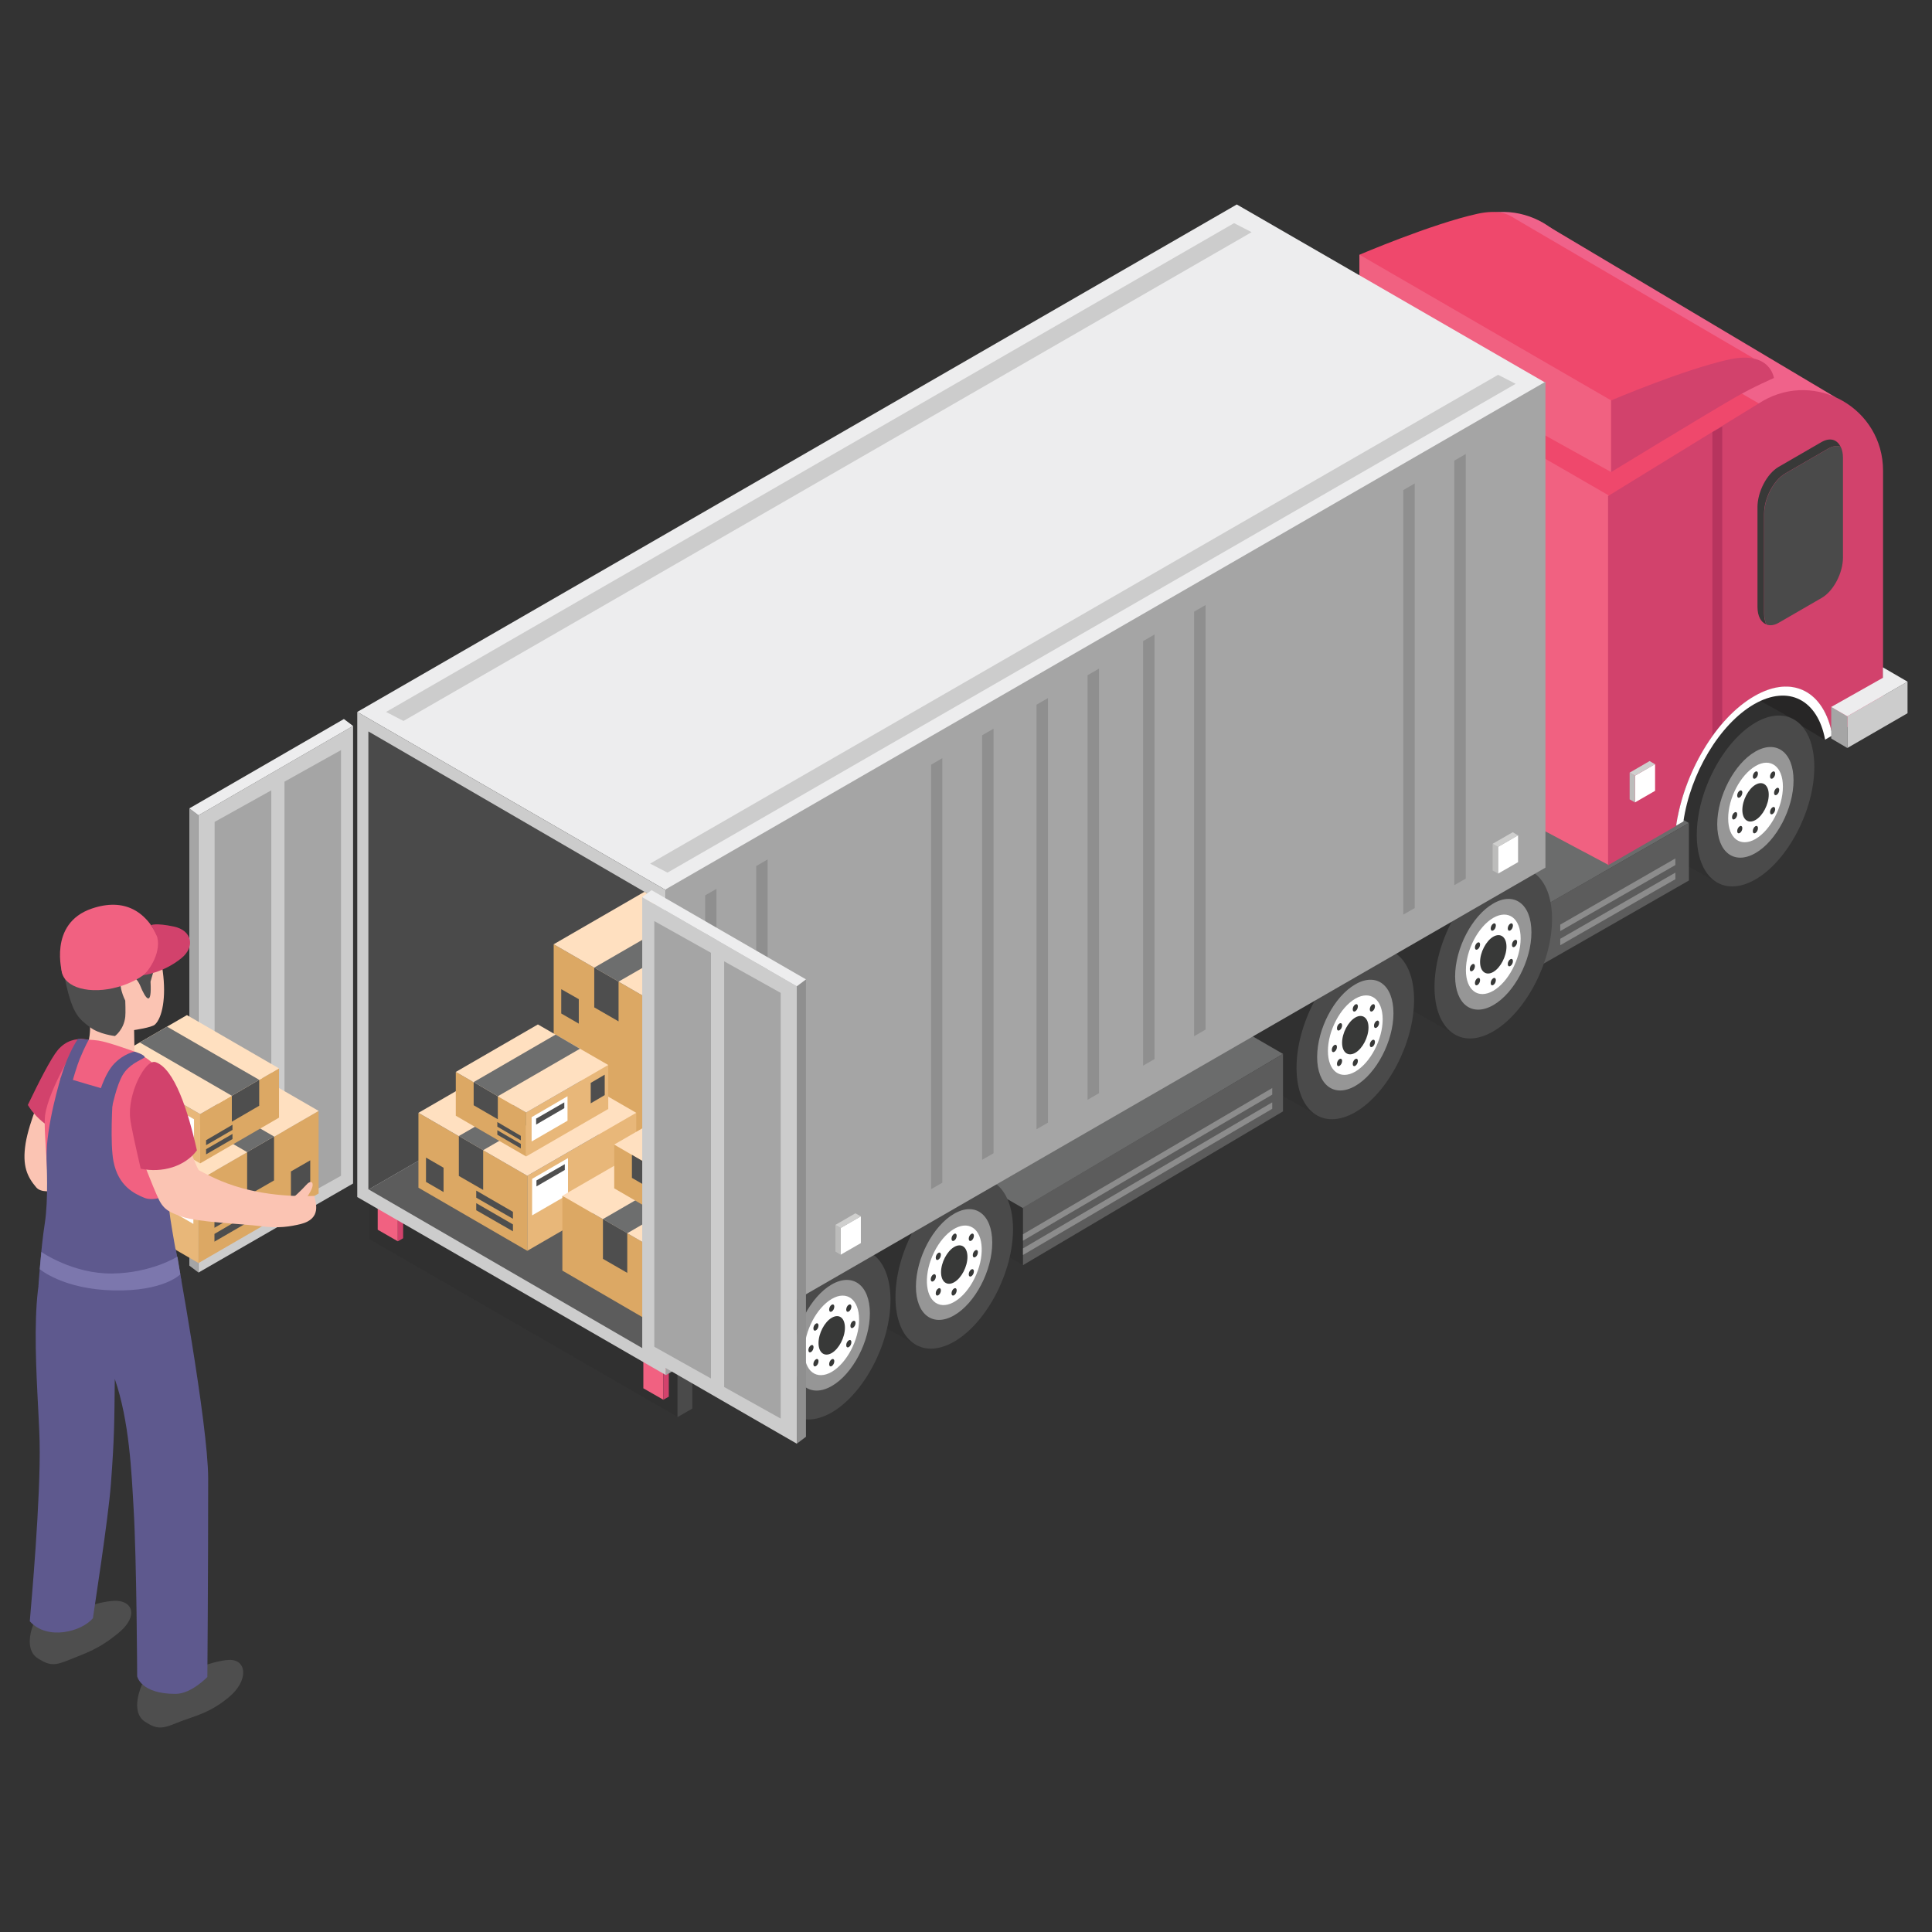 <?xml version="1.0" encoding="utf-8"?>
<!-- Generator: Adobe Illustrator 24.3.0, SVG Export Plug-In . SVG Version: 6.00 Build 0)  -->
<svg version="1.1" id="Layer_1" xmlns="http://www.w3.org/2000/svg" xmlns:xlink="http://www.w3.org/1999/xlink" x="0px" y="0px"
	 viewBox="0 0 120 120" style="enable-background:new 0 0 120 120;" xml:space="preserve">
<rect x="0" y="0" width="120" height="120" fill="#333333" stroke="none"/>
<style type="text/css">
	.st0{fill:#F0628A;}
	.st1{fill:#272626;}
	.st2{fill:#303030;}
	.st3{fill:#4A4A4A;}
	.st4{fill:#969696;}
	.st5{fill:#FFFFFF;}
	.st6{fill:#383938;}
	.st7{fill:#6B6C6C;}
	.st8{fill:#5C5C5C;}
	.st9{fill:#8C8C8C;}
	.st10{fill:#EF486C;}
	.st11{fill:#F16181;}
	.st12{fill:#EDEDEE;}
	.st13{fill:#CCCCCC;}
	.st14{fill:#D2426C;}
	.st15{fill:#F05578;}
	.st16{fill:#A5A5A5;}
	.st17{fill:#8F8F8F;}
	.st18{fill:#BCBCBB;}
	.st19{fill:#CFCFCE;}
	.st20{fill:#B7345E;}
	.st21{fill:#DCA864;}
	.st22{fill:#FFE0C0;}
	.st23{fill:#4E4E4E;}
	.st24{fill:#6D6E6E;}
	.st25{fill:#E8B779;}
	.st26{fill:#FBC4B3;}
	.st27{fill:#5E598E;}
	.st28{fill:#7C77AD;}
</style>
<g>
	<g>
		<polygon class="st0" points="114.03,24.69 96.24,14.1 91.76,16.78 108.88,26.34 		"/>
		<path class="st0" d="M90.86,13.84l-9.6,5.9v22.93l4.23-2.44c0.47-3.26,2.46-6.66,4.85-8.04c2.38-1.38,4.37-0.28,4.85,2.44
			l3.15-1.82V18.15C98.33,14.31,94.18,11.92,90.86,13.84z"/>
		<path class="st1" d="M113.34,45.95l-2.8-1.69l-2.64-1.35c0,0,2.25-0.72,2.39-0.81C110.44,42.02,114.07,43.32,113.34,45.95z"/>
		<g>
			<path class="st2" d="M109.94,46.11c0,2.69-1.64,5.81-3.65,6.98c-2.02,1.16-3.65-0.07-3.65-2.76c0-2.69,1.64-5.81,3.65-6.98
				C108.31,42.19,109.94,43.42,109.94,46.11z"/>
			<polygon class="st2" points="106.67,54.82 104.02,53.34 108.74,43.2 111.27,44.61 			"/>
			<path class="st3" d="M112.69,47.64c0,2.69-1.64,5.81-3.65,6.98c-2.02,1.16-3.65-0.07-3.65-2.76c0-2.69,1.64-5.81,3.65-6.98
				C111.05,43.72,112.69,44.95,112.69,47.64z"/>
			<path class="st4" d="M111.4,48.47c0,1.74-1.06,3.77-2.37,4.52s-2.37-0.05-2.37-1.79c0-1.74,1.06-3.77,2.37-4.52
				C110.34,45.93,111.4,46.73,111.4,48.47z"/>
			<path class="st5" d="M110.74,48.86c0,1.25-0.76,2.7-1.7,3.25c-0.94,0.54-1.7-0.03-1.7-1.28c0-1.25,0.76-2.7,1.7-3.25
				C109.97,47.03,110.74,47.61,110.74,48.86z"/>
			<path class="st6" d="M109.86,49.36c0,0.6-0.37,1.31-0.82,1.57c-0.45,0.26-0.82-0.02-0.82-0.62s0.37-1.31,0.82-1.57
				C109.49,48.48,109.86,48.76,109.86,49.36z"/>
			<path class="st6" d="M109.19,48.05c0,0.12-0.07,0.25-0.16,0.3c-0.09,0.05-0.16,0-0.16-0.12c0-0.12,0.07-0.25,0.16-0.3
				C109.12,47.88,109.19,47.94,109.19,48.05z"/>
			<path class="st6" d="M110.26,48.05c0,0.12-0.07,0.25-0.16,0.3c-0.09,0.05-0.16,0-0.16-0.12c0-0.12,0.07-0.25,0.16-0.3
				C110.19,47.88,110.26,47.94,110.26,48.05z"/>
			<path class="st6" d="M108.22,49.23c0,0.12-0.07,0.25-0.16,0.3c-0.09,0.05-0.16,0-0.16-0.12c0-0.12,0.07-0.25,0.16-0.3
				C108.14,49.06,108.22,49.11,108.22,49.23z"/>
			<path class="st6" d="M110.26,50.26c0,0.12-0.07,0.25-0.16,0.3s-0.16,0-0.16-0.12c0-0.12,0.07-0.25,0.16-0.3
				S110.26,50.15,110.26,50.26z"/>
			<path class="st6" d="M108.22,51.44c0,0.12-0.07,0.25-0.16,0.3c-0.09,0.05-0.16,0-0.16-0.12c0-0.12,0.07-0.25,0.16-0.3
				C108.14,51.27,108.22,51.32,108.22,51.44z"/>
			<path class="st6" d="M110.51,49.07c0,0.12-0.07,0.25-0.16,0.3c-0.09,0.05-0.16,0-0.16-0.12c0-0.12,0.07-0.25,0.16-0.3
				C110.44,48.9,110.51,48.95,110.51,49.07z"/>
			<path class="st6" d="M107.9,50.58c0,0.12-0.07,0.25-0.16,0.3c-0.09,0.05-0.16,0-0.16-0.12c0-0.12,0.07-0.25,0.16-0.3
				C107.83,50.41,107.9,50.46,107.9,50.58z"/>
			<path class="st6" d="M109.19,51.44c0,0.12-0.07,0.25-0.16,0.3c-0.09,0.05-0.16,0-0.16-0.12c0-0.12,0.07-0.25,0.16-0.3
				C109.12,51.27,109.19,51.32,109.19,51.44z"/>
		</g>
		<g>
			<polygon class="st7" points="84.57,54.35 97.59,46.91 104.9,51.12 91.82,58.62 			"/>
			<polygon class="st8" points="104.9,51.12 91.76,58.64 91.76,62.21 104.9,54.69 			"/>
			<polygon class="st9" points="104.06,54.2 96.91,58.31 96.91,58.71 104.06,54.61 			"/>
			<polygon class="st9" points="104.06,53.32 96.91,57.43 96.91,57.83 104.06,53.73 			"/>
		</g>
		<polygon class="st10" points="99.92,30.88 109.44,25.17 90.36,14.15 80.95,19.93 		"/>
		<path class="st10" d="M84.44,20.27c0,0,5.65-3.45,7.69-4.63c1.14-0.66,2.42-1.21,2.42-1.21s-0.21-1.72-2.79-1.15
			c-2.82,0.62-7.32,2.54-7.32,2.54V20.27z"/>
		<polygon class="st10" points="108.98,22.29 93.91,13.47 85.34,16.34 100.07,26.34 		"/>
		<polygon class="st11" points="99.92,53.73 91.76,49.39 91.76,26.06 99.92,30.77 		"/>
		<polygon class="st11" points="100.07,29.32 84.44,20.64 84.44,15.82 100.07,24.87 		"/>
		<g>
			<polygon class="st2" points="59.52,72.14 63.54,74.46 63.54,78.58 59.52,76.26 			"/>
			<g>
				<path class="st2" d="M93.66,55.55c0,2.69-1.64,5.81-3.65,6.98c-2.02,1.16-3.65-0.07-3.65-2.76c0-2.69,1.64-5.81,3.65-6.98
					C92.02,51.63,93.66,52.86,93.66,55.55z"/>
				<polygon class="st2" points="90.38,64.26 87.74,62.77 92.46,52.64 94.99,54.05 				"/>
				<path class="st3" d="M96.4,57.08c0,2.69-1.64,5.81-3.65,6.98s-3.65-0.07-3.65-2.76c0-2.69,1.64-5.81,3.65-6.98
					C94.77,53.16,96.4,54.39,96.4,57.08z"/>
				<path class="st4" d="M95.12,57.91c0,1.74-1.06,3.77-2.37,4.52s-2.37-0.05-2.37-1.79c0-1.74,1.06-3.77,2.37-4.52
					C94.06,55.36,95.12,56.16,95.12,57.91z"/>
				<path class="st5" d="M94.45,58.29c0,1.25-0.76,2.7-1.7,3.25c-0.94,0.54-1.7-0.03-1.7-1.28c0-1.25,0.76-2.7,1.7-3.25
					C93.69,56.47,94.45,57.04,94.45,58.29z"/>
				<path class="st6" d="M93.57,58.8c0,0.6-0.37,1.31-0.82,1.57c-0.45,0.26-0.82-0.02-0.82-0.62s0.37-1.31,0.82-1.57
					C93.2,57.92,93.57,58.2,93.57,58.8z"/>
				<path class="st6" d="M92.91,57.49c0,0.12-0.07,0.25-0.16,0.3c-0.09,0.05-0.16,0-0.16-0.12c0-0.12,0.07-0.25,0.16-0.3
					C92.84,57.32,92.91,57.37,92.91,57.49z"/>
				<path class="st6" d="M93.97,57.49c0,0.12-0.07,0.25-0.16,0.3c-0.09,0.05-0.16,0-0.16-0.12c0-0.12,0.07-0.25,0.16-0.3
					C93.9,57.32,93.97,57.37,93.97,57.49z"/>
				<path class="st6" d="M91.93,58.67c0,0.12-0.07,0.25-0.16,0.3c-0.09,0.05-0.16,0-0.16-0.12c0-0.12,0.07-0.25,0.16-0.3
					S91.93,58.55,91.93,58.67z"/>
				<path class="st6" d="M93.97,59.7c0,0.12-0.07,0.25-0.16,0.3s-0.16,0-0.16-0.12c0-0.12,0.07-0.25,0.16-0.3
					C93.9,59.53,93.97,59.58,93.97,59.7z"/>
				<path class="st6" d="M91.93,60.88c0,0.12-0.07,0.25-0.16,0.3c-0.09,0.05-0.16,0-0.16-0.12s0.07-0.25,0.16-0.3
					S91.93,60.76,91.93,60.88z"/>
				<path class="st6" d="M94.23,58.51c0,0.12-0.07,0.25-0.16,0.3c-0.09,0.05-0.16,0-0.16-0.12c0-0.12,0.07-0.25,0.16-0.3
					C94.16,58.34,94.23,58.39,94.23,58.51z"/>
				<path class="st6" d="M91.61,60.01c0,0.12-0.07,0.25-0.16,0.3c-0.09,0.05-0.16,0-0.16-0.12c0-0.12,0.07-0.25,0.16-0.3
					C91.54,59.84,91.61,59.9,91.61,60.01z"/>
				<path class="st6" d="M92.91,60.88c0,0.12-0.07,0.25-0.16,0.3c-0.09,0.05-0.16,0-0.16-0.12s0.07-0.25,0.16-0.3
					C92.84,60.71,92.91,60.76,92.91,60.88z"/>
			</g>
			<g>
				<path class="st2" d="M85.09,60.57c0,2.69-1.64,5.81-3.65,6.98c-2.02,1.16-3.65-0.07-3.65-2.76c0-2.69,1.64-5.81,3.65-6.98
					C83.45,56.65,85.09,57.88,85.09,60.57z"/>
				<polygon class="st2" points="81.81,69.28 79.17,67.79 83.89,57.66 86.42,59.07 				"/>
				<path class="st3" d="M87.83,62.1c0,2.69-1.64,5.81-3.65,6.98c-2.02,1.16-3.65-0.07-3.65-2.76s1.64-5.81,3.65-6.98
					C86.2,58.17,87.83,59.41,87.83,62.1z"/>
				<path class="st4" d="M86.55,62.93c0,1.74-1.06,3.77-2.37,4.52c-1.31,0.75-2.37-0.05-2.37-1.79c0-1.74,1.06-3.77,2.37-4.52
					C85.49,60.38,86.55,61.18,86.55,62.93z"/>
				<path class="st5" d="M85.88,63.31c0,1.25-0.76,2.7-1.7,3.25c-0.94,0.54-1.7-0.03-1.7-1.28c0-1.25,0.76-2.7,1.7-3.25
					C85.12,61.49,85.88,62.06,85.88,63.31z"/>
				<path class="st6" d="M85,63.82c0,0.6-0.37,1.31-0.82,1.57c-0.45,0.26-0.82-0.02-0.82-0.62c0-0.6,0.37-1.31,0.82-1.57
					C84.63,62.94,85,63.22,85,63.82z"/>
				<path class="st6" d="M84.34,62.51c0,0.12-0.07,0.25-0.16,0.3c-0.09,0.05-0.16,0-0.16-0.12c0-0.12,0.07-0.25,0.16-0.3
					C84.27,62.34,84.34,62.39,84.34,62.51z"/>
				<path class="st6" d="M85.4,62.51c0,0.12-0.07,0.25-0.16,0.3c-0.09,0.05-0.16,0-0.16-0.12c0-0.12,0.07-0.25,0.16-0.3
					C85.33,62.34,85.4,62.39,85.4,62.51z"/>
				<path class="st6" d="M83.36,63.69c0,0.12-0.07,0.25-0.16,0.3c-0.09,0.05-0.16,0-0.16-0.12c0-0.12,0.07-0.25,0.16-0.3
					C83.29,63.52,83.36,63.57,83.36,63.69z"/>
				<path class="st6" d="M85.4,64.72c0,0.12-0.07,0.25-0.16,0.3c-0.09,0.05-0.16,0-0.16-0.12c0-0.12,0.07-0.25,0.16-0.3
					C85.33,64.55,85.4,64.6,85.4,64.72z"/>
				<path class="st6" d="M83.36,65.9c0,0.12-0.07,0.25-0.16,0.3c-0.09,0.05-0.16,0-0.16-0.12c0-0.12,0.07-0.25,0.16-0.3
					C83.29,65.73,83.36,65.78,83.36,65.9z"/>
				<path class="st6" d="M85.66,63.53c0,0.12-0.07,0.25-0.16,0.3c-0.09,0.05-0.16,0-0.16-0.12c0-0.12,0.07-0.25,0.16-0.3
					C85.58,63.36,85.66,63.41,85.66,63.53z"/>
				<path class="st6" d="M83.04,65.03c0,0.12-0.07,0.25-0.16,0.3c-0.09,0.05-0.16,0-0.16-0.12c0-0.12,0.07-0.25,0.16-0.3
					C82.97,64.86,83.04,64.92,83.04,65.03z"/>
				<path class="st6" d="M84.34,65.9c0,0.12-0.07,0.25-0.16,0.3c-0.09,0.05-0.16,0-0.16-0.12c0-0.12,0.07-0.25,0.16-0.3
					C84.27,65.73,84.34,65.78,84.34,65.9z"/>
			</g>
			<g>
				<polygon class="st7" points="56.24,70.82 72.39,61.24 79.69,65.46 63.54,75.04 				"/>
				<polygon class="st8" points="63.54,75.01 63.54,78.58 79.69,69.03 79.69,65.46 				"/>
				<polygon class="st9" points="63.54,77.54 63.54,77.95 79.02,68.87 79.02,68.47 				"/>
				<polygon class="st9" points="63.54,76.66 63.54,77.06 79.02,67.99 79.02,67.58 				"/>
			</g>
			<g>
				<path class="st2" d="M60.17,74.82c0,2.69-1.64,5.81-3.65,6.98c-2.02,1.16-3.65-0.07-3.65-2.76c0-2.69,1.64-5.81,3.65-6.98
					C58.54,70.89,60.17,72.13,60.17,74.82z"/>
				<polygon class="st2" points="56.9,83.53 54.25,82.04 58.97,71.91 61.5,73.32 				"/>
				<path class="st3" d="M62.92,76.35c0,2.69-1.64,5.81-3.65,6.98c-2.02,1.16-3.65-0.07-3.65-2.76c0-2.69,1.64-5.81,3.65-6.98
					C61.28,72.42,62.92,73.66,62.92,76.35z"/>
				<path class="st4" d="M61.63,77.18c0,1.74-1.06,3.77-2.37,4.52c-1.31,0.75-2.37-0.05-2.37-1.79c0-1.74,1.06-3.77,2.37-4.52
					C60.57,74.63,61.63,75.43,61.63,77.18z"/>
				
					<ellipse transform="matrix(0.392 -0.92 0.92 0.392 -36.213 102.322)" class="st5" cx="59.26" cy="78.54" rx="2.61" ry="1.48"/>
				<path class="st6" d="M60.09,78.07c0,0.6-0.37,1.31-0.82,1.57c-0.45,0.26-0.82-0.02-0.82-0.62c0-0.6,0.37-1.31,0.82-1.57
					C59.72,77.19,60.09,77.46,60.09,78.07z"/>
				<path class="st6" d="M59.42,76.76c0,0.12-0.07,0.25-0.16,0.3s-0.16,0-0.16-0.12c0-0.12,0.07-0.25,0.16-0.3
					S59.42,76.64,59.42,76.76z"/>
				<path class="st6" d="M60.49,76.76c0,0.12-0.07,0.25-0.16,0.3s-0.16,0-0.16-0.12c0-0.12,0.07-0.25,0.16-0.3
					S60.49,76.64,60.49,76.76z"/>
				<path class="st6" d="M58.44,77.94c0,0.12-0.07,0.25-0.16,0.3c-0.09,0.05-0.16,0-0.16-0.12c0-0.12,0.07-0.25,0.16-0.3
					C58.37,77.77,58.44,77.82,58.44,77.94z"/>
				<path class="st6" d="M60.49,78.97c0,0.12-0.07,0.25-0.16,0.3s-0.16,0-0.16-0.12c0-0.12,0.07-0.25,0.16-0.3
					C60.42,78.8,60.49,78.85,60.49,78.97z"/>
				<path class="st6" d="M58.44,80.15c0,0.12-0.07,0.25-0.16,0.3c-0.09,0.05-0.16,0-0.16-0.12c0-0.12,0.07-0.25,0.16-0.3
					C58.37,79.98,58.44,80.03,58.44,80.15z"/>
				<path class="st6" d="M60.74,77.78c0,0.12-0.07,0.25-0.16,0.3c-0.09,0.05-0.16,0-0.16-0.12c0-0.12,0.07-0.25,0.16-0.3
					C60.67,77.61,60.74,77.66,60.74,77.78z"/>
				<path class="st6" d="M58.13,79.28c0,0.12-0.07,0.25-0.16,0.3c-0.09,0.05-0.16,0-0.16-0.12c0-0.12,0.07-0.25,0.16-0.3
					C58.06,79.11,58.13,79.17,58.13,79.28z"/>
				<path class="st6" d="M59.42,80.15c0,0.12-0.07,0.25-0.16,0.3c-0.09,0.05-0.16,0-0.16-0.12c0-0.12,0.07-0.25,0.16-0.3
					S59.42,80.03,59.42,80.15z"/>
			</g>
			<g>
				<path class="st2" d="M52.57,79.22c0,2.69-1.64,5.81-3.65,6.98c-2.02,1.16-3.65-0.07-3.65-2.76c0-2.69,1.64-5.81,3.65-6.98
					C50.93,75.29,52.57,76.53,52.57,79.22z"/>
				<polygon class="st2" points="49.29,87.93 46.65,86.44 51.37,76.3 53.9,77.72 				"/>
				<path class="st3" d="M55.31,80.75c0,2.69-1.64,5.81-3.65,6.98c-2.02,1.16-3.65-0.07-3.65-2.76c0-2.69,1.64-5.81,3.65-6.98
					C53.68,76.82,55.31,78.06,55.31,80.75z"/>
				<path class="st4" d="M54.03,81.57c0,1.74-1.06,3.77-2.37,4.52c-1.31,0.75-2.37-0.05-2.37-1.79c0-1.74,1.06-3.77,2.37-4.52
					C52.97,79.03,54.03,79.83,54.03,81.57z"/>
				<path class="st5" d="M53.36,81.96c0,1.25-0.76,2.7-1.7,3.25c-0.94,0.54-1.7-0.03-1.7-1.28c0-1.25,0.76-2.7,1.7-3.25
					C52.6,80.13,53.36,80.71,53.36,81.96z"/>
				<path class="st6" d="M52.48,82.47c0,0.6-0.37,1.31-0.82,1.57c-0.45,0.26-0.82-0.02-0.82-0.62c0-0.6,0.37-1.31,0.82-1.57
					C52.12,81.58,52.48,81.86,52.48,82.47z"/>
				<path class="st6" d="M51.82,81.16c0,0.12-0.07,0.25-0.16,0.3c-0.09,0.05-0.16,0-0.16-0.12c0-0.12,0.07-0.25,0.16-0.3
					C51.75,80.99,51.82,81.04,51.82,81.16z"/>
				<path class="st6" d="M52.88,81.16c0,0.12-0.07,0.25-0.16,0.3c-0.09,0.05-0.16,0-0.16-0.12c0-0.12,0.07-0.25,0.16-0.3
					C52.81,80.99,52.88,81.04,52.88,81.16z"/>
				<path class="st6" d="M50.84,82.33c0,0.12-0.07,0.25-0.16,0.3c-0.09,0.05-0.16,0-0.16-0.12s0.07-0.25,0.16-0.3
					C50.77,82.16,50.84,82.22,50.84,82.33z"/>
				<path class="st6" d="M52.88,83.37c0,0.12-0.07,0.25-0.16,0.3c-0.09,0.05-0.16,0-0.16-0.12c0-0.12,0.07-0.25,0.16-0.3
					C52.81,83.2,52.88,83.25,52.88,83.37z"/>
				<path class="st6" d="M50.84,84.55c0,0.12-0.07,0.25-0.16,0.3c-0.09,0.05-0.16,0-0.16-0.12c0-0.12,0.07-0.25,0.16-0.3
					C50.77,84.38,50.84,84.43,50.84,84.55z"/>
				<path class="st6" d="M53.14,82.17c0,0.12-0.07,0.25-0.16,0.3c-0.09,0.05-0.16,0-0.16-0.12c0-0.12,0.07-0.25,0.16-0.3
					C53.07,82.01,53.14,82.06,53.14,82.17z"/>
				<path class="st6" d="M50.53,83.68c0,0.12-0.07,0.25-0.16,0.3c-0.09,0.05-0.16,0-0.16-0.12c0-0.12,0.07-0.25,0.16-0.3
					S50.53,83.56,50.53,83.68z"/>
				<path class="st6" d="M51.82,84.55c0,0.12-0.07,0.25-0.16,0.3c-0.09,0.05-0.16,0-0.16-0.12c0-0.12,0.07-0.25,0.16-0.3
					C51.75,84.38,51.82,84.43,51.82,84.55z"/>
			</g>
			<path class="st3" d="M46.3,84.82c-1.07-0.55-2.63-1.36-2.63-1.36l3.12-1.42L46.3,84.82z"/>
			<path class="st4" d="M51.35,76.3l-0.29,0.17c-2.95,1.74-4.76,4.92-4.76,8.35l0,0l0.88-0.53l0.06-0.37
				c0.37-2.16,1.51-4.12,3.22-5.51l0.39-0.31L51.35,76.3z"/>
			<polygon class="st12" points="41.36,55.29 95.99,23.77 76.82,12.7 22.19,44.22 			"/>
			<polygon class="st13" points="25.06,44.78 77.74,14.42 76.65,13.86 23.98,44.22 			"/>
			<polygon class="st13" points="41.46,54.2 94.14,23.84 93.05,23.28 40.38,53.64 			"/>
			<polygon class="st2" points="22.95,73.84 22.95,76.97 42.11,88.02 42.11,84.9 			"/>
			<polygon class="st3" points="43,84.37 42.08,84.9 42.08,88.02 43,87.49 			"/>
			<g>
				<polygon class="st11" points="41.2,86.94 39.96,86.23 39.96,84.56 41.2,85.28 				"/>
				<polygon class="st14" points="41.54,85.09 41.2,85.28 41.2,86.94 41.54,86.75 				"/>
				<polygon class="st15" points="41.54,85.09 40.29,84.37 39.96,84.57 41.2,85.28 				"/>
			</g>
			<g>
				<polygon class="st11" points="24.71,77.1 23.46,76.38 23.46,74.72 24.71,75.44 				"/>
				<polygon class="st14" points="25.04,75.25 24.71,75.44 24.71,77.1 25.04,76.91 				"/>
				<polygon class="st15" points="25.04,75.25 23.8,74.53 23.46,74.72 24.71,75.44 				"/>
			</g>
			<g>
				<polygon class="st13" points="22.19,44.22 22.19,68.16 22.19,70.05 22.19,74.35 41.36,85.41 41.36,81.1 41.36,79.23 
					41.36,55.29 				"/>
				<g>
					<polygon class="st3" points="40.68,55.77 22.88,45.43 22.88,66.7 22.88,68.37 22.88,73.86 22.9,73.88 40.68,63.62 					"/>
					<polygon class="st8" points="40.68,63.62 22.9,73.88 40.68,84.19 					"/>
				</g>
				<polygon class="st5" points="72.55,42.14 57.74,50.68 55.51,53.6 72.55,43.77 				"/>
				<polygon class="st5" points="72.55,39.26 61.32,45.86 59.09,48.77 72.55,40.89 				"/>
				<polygon class="st16" points="41.36,55.23 41.36,79.23 41.36,82.59 41.36,85.41 95.99,53.89 95.99,51.08 95.99,47.71 
					95.99,23.71 				"/>
				<polygon class="st17" points="44.5,55.21 43.8,55.61 43.8,81.98 44.5,81.57 				"/>
				<polygon class="st17" points="47.68,53.38 46.97,53.79 46.97,80.15 47.68,79.74 				"/>
				<polygon class="st17" points="58.53,47.09 57.83,47.5 57.83,73.86 58.53,73.46 				"/>
				<polygon class="st17" points="61.71,45.26 61,45.67 61,72.04 61.71,71.63 				"/>
				<polygon class="st17" points="65.09,43.36 64.38,43.77 64.38,70.14 65.09,69.73 				"/>
				<polygon class="st17" points="68.26,41.53 67.55,41.94 67.55,68.31 68.26,67.9 				"/>
				<polygon class="st17" points="71.71,39.41 71,39.82 71,66.19 71.71,65.78 				"/>
				<polygon class="st17" points="74.88,37.58 74.17,37.99 74.17,64.36 74.88,63.95 				"/>
				<polygon class="st17" points="87.87,30.03 87.16,30.44 87.16,56.81 87.87,56.4 				"/>
				<polygon class="st17" points="91.04,28.2 90.33,28.61 90.33,54.98 91.04,54.57 				"/>
			</g>
			<g>
				<polygon class="st5" points="93.05,54.26 94.29,53.55 94.29,51.88 93.05,52.6 				"/>
				<polygon class="st18" points="92.71,52.41 93.05,52.6 93.05,54.26 92.71,54.07 				"/>
				<polygon class="st19" points="92.71,52.41 93.96,51.69 94.29,51.89 93.05,52.6 				"/>
			</g>
			<g>
				<polygon class="st5" points="52.22,77.93 53.47,77.21 53.47,75.55 52.22,76.27 				"/>
				<polygon class="st18" points="51.89,76.08 52.22,76.27 52.22,77.93 51.89,77.74 				"/>
				<polygon class="st19" points="51.89,76.08 53.13,75.36 53.47,75.55 52.22,76.27 				"/>
			</g>
		</g>
		<g>
			<polygon class="st13" points="21.93,45.09 12.33,50.64 12.33,79.04 21.93,73.51 			"/>
			<polygon class="st16" points="12.33,79.04 11.76,78.61 11.76,50.21 12.33,50.64 			"/>
			<polygon class="st12" points="21.93,45.09 21.36,44.66 11.76,50.21 12.33,50.64 			"/>
			<polygon class="st16" points="13.33,77.49 16.85,75.53 16.85,49.09 13.33,51.05 			"/>
			<polygon class="st16" points="17.67,74.99 21.18,73.03 21.18,46.59 17.67,48.55 			"/>
		</g>
		<path class="st14" d="M109.48,24.91l-9.6,5.9v22.93l4.23-2.44c0.47-3.26,2.46-6.66,4.85-8.04c2.38-1.38,4.37-0.28,4.85,2.44
			l3.15-1.82V29.22C116.95,25.38,112.8,22.99,109.48,24.91z"/>
		<polygon class="st20" points="106.97,26.49 106.36,26.84 106.36,45.95 106.97,45.2 		"/>
		<g>
			<path class="st5" d="M108.95,43.74c-2.16,1.25-3.96,4.32-4.39,7.28l-0.45,0.26c0.47-3.26,2.46-6.66,4.85-8.04
				c2.38-1.38,4.37-0.28,4.85,2.44l-0.45,0.26C112.91,43.49,111.11,42.5,108.95,43.74z"/>
		</g>
		<path class="st14" d="M100.07,29.32c0,0,5.65-3.45,7.69-4.63c1.14-0.66,2.42-1.21,2.42-1.21s-0.21-1.72-2.79-1.15
			c-2.82,0.62-7.32,2.54-7.32,2.54V29.32z"/>
		<g>
			<path class="st6" d="M109.57,31.91c0-0.96,0.59-2.08,1.31-2.5l2.68-1.55c0.28-0.16,0.55-0.19,0.76-0.11
				c-0.21-0.45-0.65-0.59-1.17-0.3l-2.68,1.55c-0.72,0.42-1.31,1.54-1.31,2.5v6.19c0,0.58,0.22,0.97,0.55,1.09
				c-0.09-0.18-0.14-0.41-0.14-0.69V31.91z"/>
			<path class="st3" d="M110.48,38.68l2.68-1.55c0.72-0.42,1.31-1.54,1.31-2.5v-6.19c0-0.28-0.05-0.51-0.14-0.69
				c-0.21-0.08-0.48-0.06-0.76,0.11l-2.68,1.55c-0.72,0.42-1.31,1.54-1.31,2.5v6.19c0,0.28,0.05,0.51,0.14,0.69
				C109.93,38.87,110.19,38.85,110.48,38.68z"/>
		</g>
		<polygon class="st13" points="118.48,42.34 114.74,44.49 114.74,46.46 118.48,44.3 		"/>
		<polygon class="st16" points="113.74,43.91 113.74,45.87 114.74,46.46 114.74,44.49 		"/>
		<polygon class="st12" points="113.74,43.91 116.95,42.1 116.95,41.45 118.48,42.34 114.74,44.49 		"/>
		<g>
			<polygon class="st5" points="101.55,49.84 102.8,49.12 102.8,47.46 101.55,48.18 			"/>
			<polygon class="st18" points="101.22,47.99 101.55,48.18 101.55,49.84 101.22,49.65 			"/>
			<polygon class="st19" points="101.22,47.99 102.46,47.27 102.8,47.47 101.55,48.18 			"/>
		</g>
		<g>
			<polygon class="st21" points="40.68,62.28 34.39,58.65 34.39,68.87 40.68,72.51 			"/>
			<polygon class="st22" points="40.03,55.39 34.39,58.65 40.68,62.28 40.68,55.79 			"/>
			<polygon class="st23" points="36.91,62.57 38.42,63.44 38.42,60.97 36.91,60.1 			"/>
			<polygon class="st24" points="40.68,57.92 36.91,60.1 38.42,60.97 40.68,59.67 			"/>
			<polygon class="st23" points="35.95,62.06 35.95,63.58 34.86,62.95 34.86,61.44 			"/>
		</g>
		<g>
			<g>
				<polygon class="st21" points="32.75,77.69 32.75,73.03 25.99,69.12 25.99,73.77 				"/>
				<polygon class="st25" points="32.75,77.69 32.75,73.03 39.52,69.12 39.52,73.77 				"/>
				<polygon class="st22" points="39.52,69.12 32.75,73.03 25.99,69.12 32.75,65.21 				"/>
				<g>
					<polygon class="st23" points="28.5,73.04 30.01,73.91 30.01,71.44 28.5,70.56 					"/>
					<polygon class="st24" points="28.5,70.56 35.26,66.66 36.77,67.53 30.01,71.44 					"/>
					<polygon class="st23" points="31.86,76.48 31.86,76.05 29.58,74.73 29.58,75.17 					"/>
					<polygon class="st23" points="31.86,75.7 31.86,75.27 29.58,73.95 29.58,74.39 					"/>
					<polygon class="st23" points="27.55,72.53 27.55,74.04 26.46,73.41 26.46,71.9 					"/>
					<polygon class="st23" points="38.15,72.63 38.15,74.2 39.24,73.58 39.24,72 					"/>
					<polygon class="st23" points="36.67,73.49 36.67,75.06 37.76,74.43 37.76,72.86 					"/>
					<polygon class="st5" points="33.05,73.22 33.05,75.49 35.28,74.2 35.28,71.93 					"/>
					<polygon class="st23" points="33.32,73.69 33.32,73.32 35.08,72.31 35.08,72.67 					"/>
				</g>
			</g>
			<g>
				<polygon class="st21" points="40.66,77.58 34.93,74.27 34.93,78.92 40.66,82.25 				"/>
				<polygon class="st22" points="40.66,70.96 34.93,74.27 40.66,77.58 				"/>
				<g>
					<polygon class="st23" points="37.45,78.19 38.96,79.06 38.96,76.59 37.45,75.72 					"/>
					<polygon class="st24" points="40.66,73.86 37.45,75.72 38.96,76.6 40.66,75.61 					"/>
				</g>
			</g>
			<g>
				<polygon class="st21" points="40.66,72.54 38.15,71.09 38.15,73.81 40.66,75.27 				"/>
				<polygon class="st22" points="40.66,69.64 38.15,71.09 40.66,72.55 				"/>
				<polygon class="st23" points="40.66,72.55 39.25,71.73 39.25,73.16 40.66,73.98 				"/>
			</g>
			<g>
				<polygon class="st21" points="32.68,71.83 32.68,69.1 28.31,66.58 28.31,69.3 				"/>
				<polygon class="st25" points="32.68,71.83 32.68,69.1 37.78,66.15 37.78,68.88 				"/>
				<polygon class="st22" points="37.78,66.15 32.68,69.1 28.31,66.58 33.41,63.63 				"/>
				<g>
					<polygon class="st23" points="32.35,71.33 32.35,71.05 30.89,70.2 30.89,70.48 					"/>
					<polygon class="st23" points="32.35,70.83 32.35,70.55 30.89,69.69 30.89,69.98 					"/>
					<polygon class="st23" points="36.69,67.26 36.69,68.53 37.56,68.02 37.56,66.75 					"/>
				</g>
				<polygon class="st5" points="33.02,69.39 33.02,70.9 35.25,69.61 35.25,68.09 				"/>
				<polygon class="st23" points="33.3,69.85 33.3,69.48 35.05,68.47 35.05,68.83 				"/>
				<polygon class="st23" points="29.42,68.65 30.92,69.52 30.92,68.09 29.42,67.21 				"/>
				<polygon class="st24" points="29.42,67.21 34.51,64.26 36.02,65.14 30.92,68.09 				"/>
			</g>
		</g>
		<g>
			<polygon class="st13" points="39.89,55.72 49.49,61.26 49.49,89.67 39.89,84.13 			"/>
			<polygon class="st17" points="49.49,89.67 50.06,89.24 50.06,60.83 49.49,61.26 			"/>
			<polygon class="st12" points="39.89,55.72 40.47,55.29 50.06,60.83 49.49,61.26 			"/>
			<polygon class="st16" points="48.49,88.11 44.98,86.15 44.98,59.71 48.49,61.67 			"/>
			<polygon class="st16" points="44.16,85.62 40.64,83.65 40.64,57.21 44.16,59.18 			"/>
		</g>
	</g>
	<g>
		<g>
			<polygon class="st21" points="12.33,78.45 12.33,73.31 19.79,69 19.79,74.13 			"/>
			<polygon class="st25" points="12.33,78.45 12.33,73.31 4.87,69 4.87,74.13 			"/>
			<polygon class="st22" points="4.87,69 12.33,73.31 19.79,69 12.33,64.69 			"/>
			<g>
				<polygon class="st23" points="17.02,73.32 15.35,74.28 15.35,71.56 17.02,70.59 				"/>
				<polygon class="st24" points="17.02,70.59 9.57,66.28 7.9,67.25 15.35,71.56 				"/>
				<polygon class="st23" points="13.32,77.12 13.32,76.64 15.82,75.18 15.82,75.67 				"/>
				<polygon class="st23" points="13.32,76.26 13.32,75.78 15.82,74.33 15.82,74.81 				"/>
				<polygon class="st23" points="18.07,72.76 18.07,74.43 19.27,73.73 19.27,72.07 				"/>
				<polygon class="st23" points="6.37,72.87 6.37,74.6 5.18,73.91 5.18,72.18 				"/>
				<polygon class="st23" points="8.01,73.81 8.01,75.55 6.81,74.86 6.81,73.12 				"/>
				<polygon class="st5" points="12.01,73.52 12.01,76.02 9.55,74.59 9.55,72.1 				"/>
				<polygon class="st23" points="11.7,74.03 11.7,73.63 9.77,72.51 9.77,72.91 				"/>
			</g>
		</g>
		<g>
			<polygon class="st21" points="12.43,72.26 12.43,69.2 17.33,66.36 17.33,69.42 			"/>
			<polygon class="st25" points="12.43,72.26 12.43,69.2 6.71,65.89 6.71,68.95 			"/>
			<polygon class="st22" points="6.71,65.89 12.43,69.2 17.33,66.36 11.61,63.05 			"/>
			<g>
				<polygon class="st23" points="12.8,71.7 12.8,71.38 14.44,70.43 14.44,70.75 				"/>
				<polygon class="st23" points="12.8,71.13 12.8,70.82 14.44,69.86 14.44,70.18 				"/>
				<polygon class="st23" points="7.93,67.13 7.93,68.55 6.95,67.98 6.95,66.56 				"/>
			</g>
			<polygon class="st5" points="12.05,69.52 12.05,71.21 9.54,69.77 9.54,68.06 			"/>
			<polygon class="st23" points="11.74,70.03 11.74,69.62 9.77,68.48 9.77,68.89 			"/>
			<polygon class="st23" points="16.1,68.68 14.4,69.67 14.4,68.06 16.1,67.07 			"/>
			<polygon class="st24" points="16.1,67.07 10.38,63.77 8.68,64.75 14.4,68.06 			"/>
		</g>
		<g>
			<path class="st26" d="M4.92,73.45c0.58-1.98,0.88-4.16-0.1-5.76l-2.14,0.05c0,0-0.86,1.88-1.09,3.28
				c-0.22,1.4,0.1,2.07,0.66,2.73c0.56,0.66,2.55-0.22,2.62-0.27C4.87,73.49,4.9,73.47,4.92,73.45z"/>
			<path class="st23" d="M10.78,104.17c0,0,2.3-1.02,3.43-1.07c1.14-0.05,1.25,1.29,0,2.32c-1.25,1.04-2.2,1.17-3.22,1.59
				c-0.92,0.38-1.25,0.41-1.98-0.07c-0.98-0.63-0.19-2.31-0.19-2.31L10.78,104.17z"/>
			<path class="st23" d="M4.13,100.24c0,0,1.83-0.76,2.96-0.81c1.14-0.05,1.54,0.93,0.3,1.97c-1.25,1.04-2.03,1.26-3.05,1.68
				c-0.92,0.38-1.24,0.4-1.98-0.07c-1.01-0.64-0.22-2.32-0.19-2.31L4.13,100.24z"/>
			<path class="st27" d="M10.92,77.6c0,0,2.01,10.84,2.01,14.24c0,6-0.05,12.32-0.05,12.32s-0.99,1.04-1.96,1.05
				c-2.18,0.01-2.4-1.09-2.4-1.09s-0.03-7.15-0.22-10.4c-0.13-2.26-0.26-5.44-1.17-8.07c-0.03,2.7-0.02,3.56-0.24,6.5
				c-0.16,2.17-1.07,7.98-1.12,8.36c-0.69,0.83-2.83,1.41-3.92,0.19c0.08-0.96,0.69-7.68,0.61-11.16
				c-0.07-3.2-0.89-10.78,0.94-12.26C4.98,76,10.92,77.6,10.92,77.6z"/>
			<path class="st14" d="M5.38,70.69c-0.1-1.6-0.35-2.53-0.35-2.53l1.07-3.39c0,0-1.49-0.76-2.51,0.45
				c-0.42,0.5-1.19,2.01-1.86,3.41C2.25,69.53,3.66,70.75,5.38,70.69z"/>
			<path class="st26" d="M8.36,58.12c-0.8-0.55-2.34-0.38-3,1.03c-0.37,0.78,0.15,2.88,0.23,4.35c0.07,1.19-0.33,1.87-0.33,1.87
				s0,0,1.02,0.42c1.02,0.42,2.08,0,2.08,0l-0.03-1.81c0,0,1.1-0.16,1.29-0.34c0.46-0.42,0.71-1.68,0.49-3.31
				C9.79,57.91,8.65,58.32,8.36,58.12z"/>
			<path class="st11" d="M11.11,71.12c0.6-1.28-0.76-3.61-1.14-4.45c-0.38-0.84-1.61-1.35-1.61-1.35s-1.67-0.61-2.26-0.69
				c-0.25-0.04-1.14-0.09-1.14-0.09S3.02,67.6,2.8,69.28c-0.15,1.18,0.49,5.04,0.02,8.84c-0.25,2.01,7.34,1.44,8.01,0.62
				C10.44,76.85,9.88,73.74,11.11,71.12z"/>
			<path class="st27" d="M2.89,71.95c0,0.2,0.13,2.53-0.11,4.05c-0.24,1.52-0.39,3.86-0.39,3.86s2.16,1.68,4.65,1.39
				c2.49-0.29,4.22-1.74,4.22-1.74s-0.83-4.27-0.78-4.79c0.05-0.52,0.05-0.52,0.05-0.52s-0.96,0.45-1.56,0.2
				c-0.61-0.25-1.62-0.72-1.92-2.26c-0.22-1.1-0.07-3.65-0.02-4.33C6.9,67.78,3.8,66.86,3.8,66.86S2.85,69.89,2.89,71.95z"/>
			<path class="st23" d="M9.35,60.97c0.12-0.41,0.4-1.35,0.47-1.73c0.08-0.44,0.1-1.1-0.5-1.72c-0.6-0.63-2.69-0.83-3.45-0.39
				c-0.76,0.44-2.36,1.24-1.8,3.84c0.45,2.11,0.89,2.34,1.53,2.84c0.56,0.43,1.54,0.54,1.54,0.54s0.55-0.39,0.64-1.19
				c0.03-0.25,0-1.01,0-1.01s-0.56-1.1-0.13-1.49c0.46-0.42,0.93,0.25,1.04,0.52C9.06,62.1,9.44,62.55,9.35,60.97z"/>
			<path class="st26" d="M19.53,74.28c0,0-2.2,0.14-4.42-0.46c-1.47-0.4-2.26-0.89-2.77-1.14c-0.29-0.5-0.8-2.07-0.8-2.07
				l-2.79,1.14c0,0,0.7,1.88,1.11,2.74c0.33,0.69,0.75,0.83,1.41,1.07c0.97,0.36,3.79,0.45,4.92,0.6c1.13,0.15,1.84,0.02,2.48-0.13
				C20.03,75.69,19.58,74.66,19.53,74.28z"/>
			<path class="st14" d="M8.74,72.59c1.32,0.28,2.75-0.13,3.49-1.14c-0.54-2.44-1.4-5.09-2.57-5.48c-0.63-0.21-1.76,1.98-1.57,3.53
				C8.14,69.94,8.41,71.16,8.74,72.59z"/>
			<path class="st28" d="M2.57,77.76l-0.1,1.07c0,0,1.45,1.25,4.58,1.32c3.13,0.07,4.15-1,4.15-1l-0.18-1.1c0,0-1.61,1.02-4.05,1.05
				C4.52,79.13,2.57,77.76,2.57,77.76z"/>
			<path class="st27" d="M6.1,68.12c0,0,0.35-1.39,1-2.06c0.61-0.63,1.26-0.74,1.26-0.74S9,65.5,8.99,65.68
				C8.64,65.89,8,66.13,7.62,66.77c-0.38,0.64-0.66,1.99-0.66,1.99L6.1,68.12z"/>
			<path class="st27" d="M4.85,64.53c-0.03,0.01-0.6,0.86-1.02,2.23c-0.19,0.61-0.39,1.99-0.39,1.99l0.6,0.08
				c0,0,0.58-2.24,0.91-3.05c0.33-0.81,0.57-1.21,0.57-1.21L4.85,64.53z"/>
			<path class="st26" d="M17.96,74.6c0.07-0.03,0.79-0.69,1.05-0.99c0.26-0.31,0.48-0.23,0.39,0.12c-0.09,0.34-0.55,0.93-0.55,0.93
				s-0.67-0.06-0.78-0.06H17.96z"/>
			<path class="st11" d="M8.34,57.58c1.53,0.16,2.13,1.16,1.35,2.24c-0.78,1.08-2.65,1.82-4.18,1.66c-1.53-0.16-2.13-1.16-1.35-2.24
				C4.94,58.16,6.81,57.42,8.34,57.58z"/>
			<path class="st11" d="M3.87,60.46c0,0-0.91-3.1,1.84-4.03c1.98-0.67,3.46,0.11,4.26,2.14C10.46,59.81,3.87,60.46,3.87,60.46z"/>
			<path class="st14" d="M8.9,60.57c0.2-0.11,1.13-1.28,0.87-2.35c-0.04-0.15-0.38-0.76-0.38-0.76s0.28-0.15,1.41,0.09
				s1.34,1.26,0.46,1.97C10.14,60.43,8.9,60.57,8.9,60.57z"/>
		</g>
	</g>
</g>
</svg>
